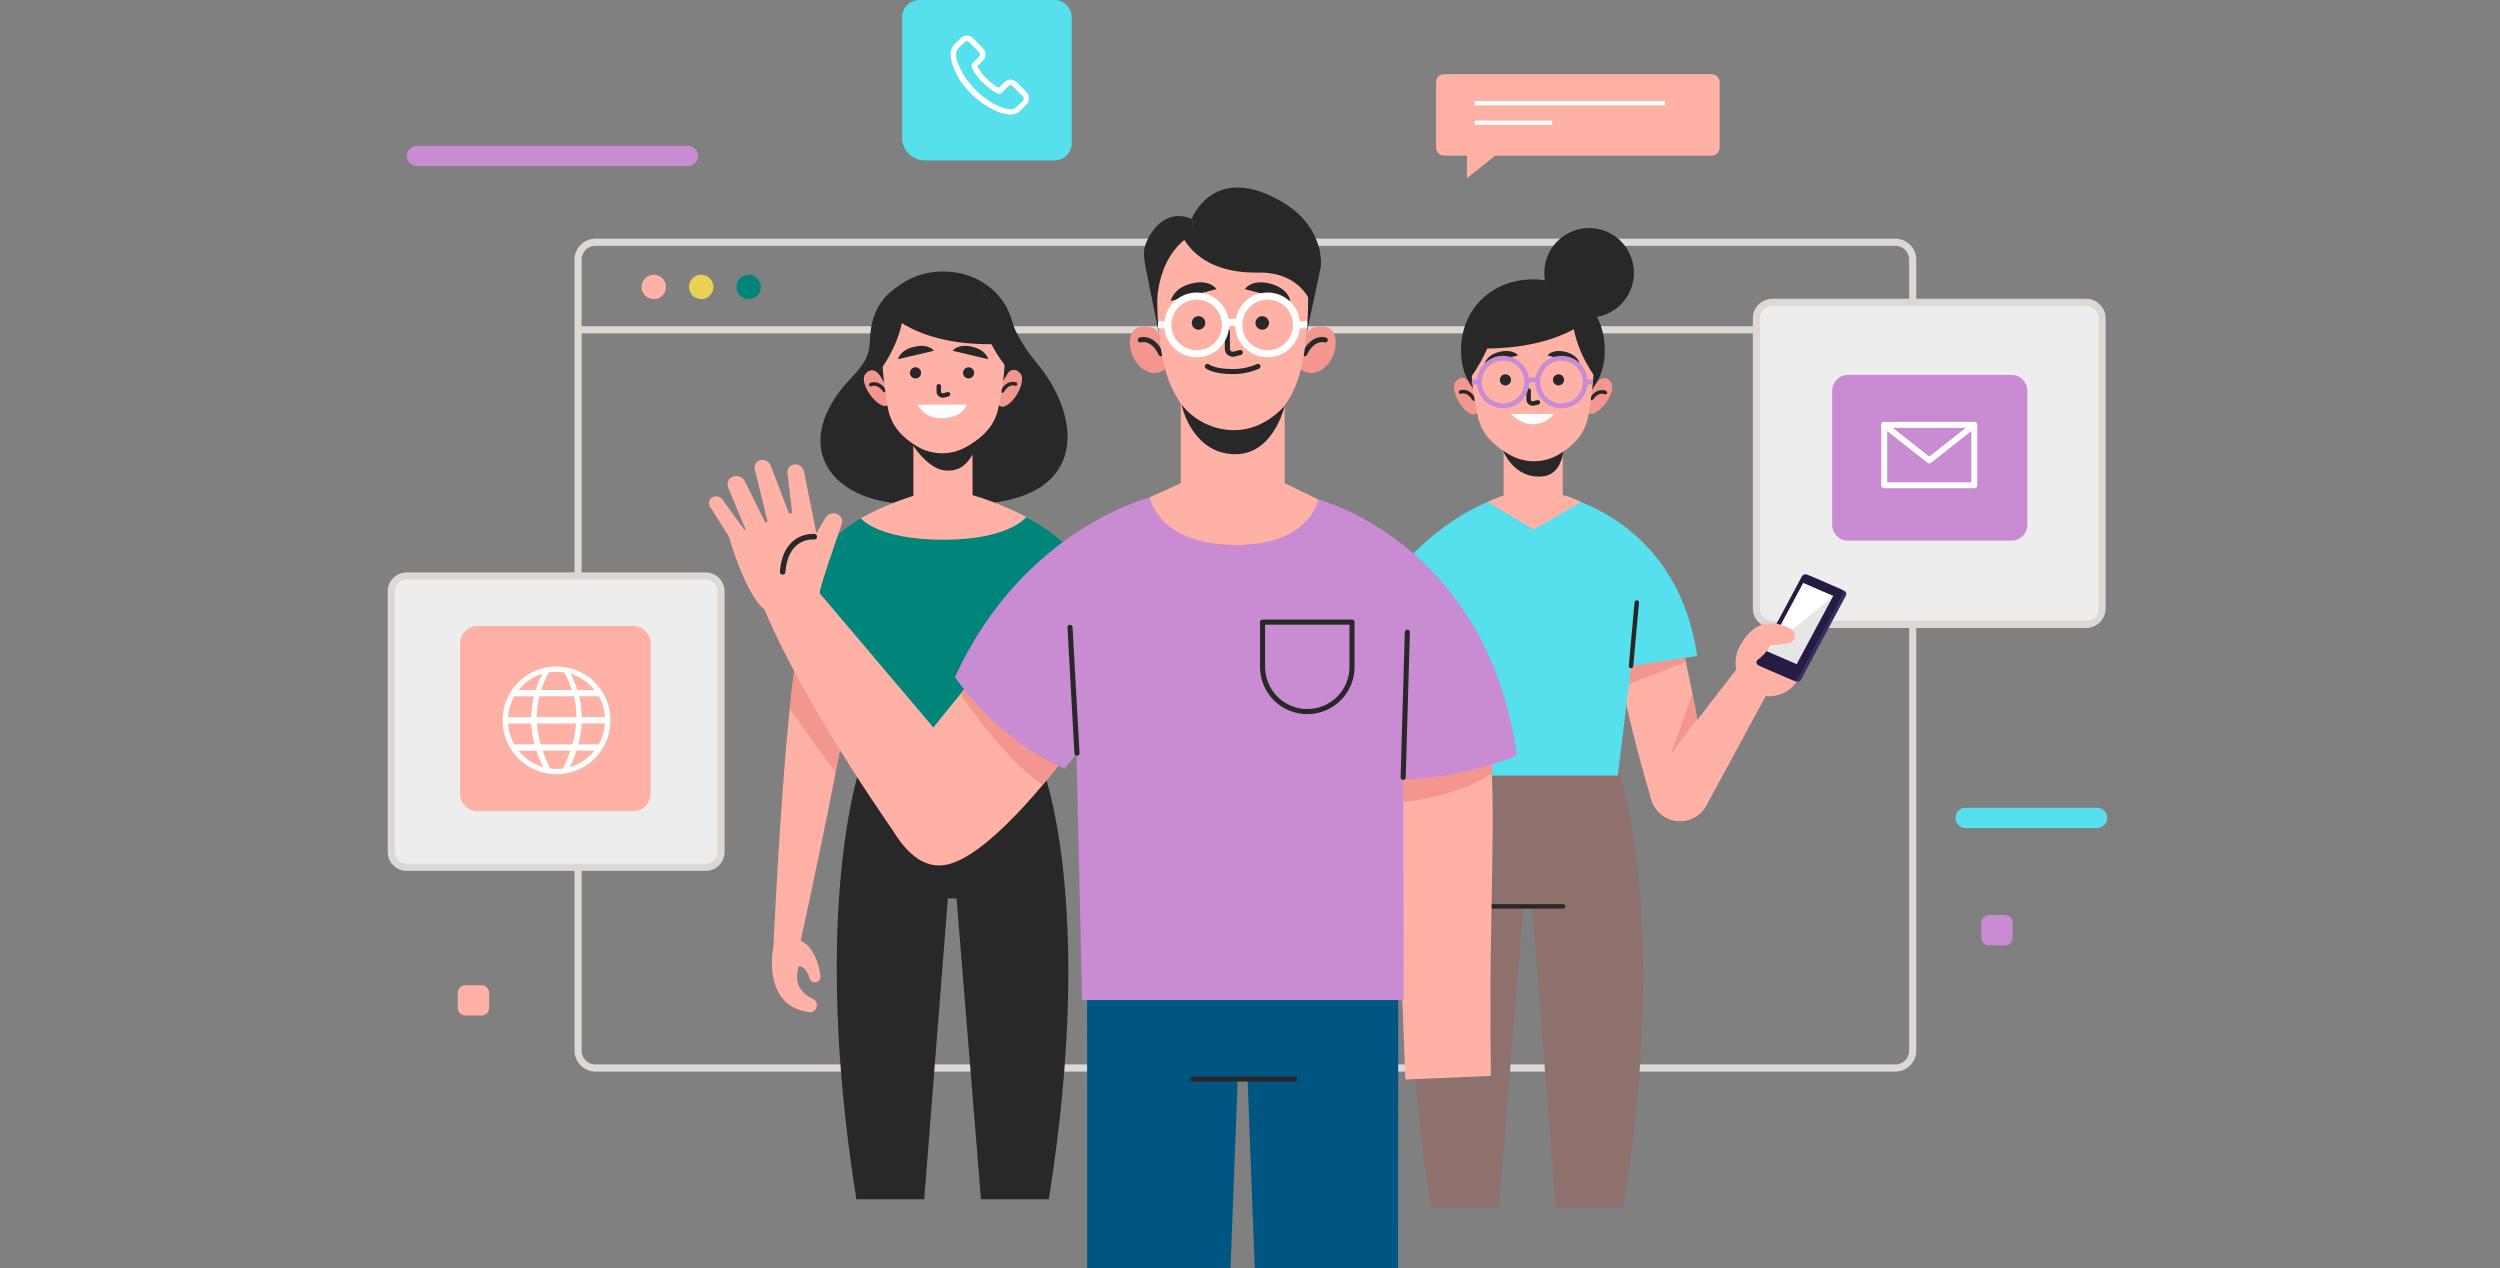 <svg width="690" height="350" viewBox="0 0 690 350" fill="none" xmlns="http://www.w3.org/2000/svg">
<rect x="0" y="0" width="690" height="350" fill="#808080" stroke="none"/>
<g clip-path="url(#clip0_3316_219)">
<path d="M159.543 91.016H527.911" stroke="#DED8D5" stroke-width="1.97" stroke-miterlimit="10"/>
<path d="M523.101 66.859H164.353C161.696 66.859 159.543 69.013 159.543 71.669V289.959C159.543 292.615 161.696 294.768 164.353 294.768H523.101C525.757 294.768 527.911 292.615 527.911 289.959V71.669C527.911 69.013 525.757 66.859 523.101 66.859Z" stroke="#DED8D5" stroke-width="1.97" stroke-miterlimit="10"/>
<path d="M183.816 79.184C183.818 79.851 183.621 80.504 183.252 81.059C182.882 81.614 182.356 82.047 181.741 82.304C181.125 82.56 180.447 82.628 179.792 82.499C179.138 82.37 178.536 82.049 178.064 81.578C177.592 81.107 177.27 80.506 177.14 79.852C177.009 79.198 177.075 78.519 177.33 77.903C177.585 77.287 178.017 76.76 178.572 76.389C179.126 76.018 179.778 75.82 180.445 75.82C181.338 75.82 182.194 76.174 182.826 76.805C183.458 77.436 183.815 78.291 183.816 79.184Z" fill="#FFB1A5"/>
<path d="M196.91 79.184C196.912 79.851 196.715 80.504 196.346 81.059C195.976 81.614 195.45 82.047 194.834 82.304C194.218 82.56 193.54 82.628 192.886 82.499C192.232 82.37 191.63 82.049 191.158 81.578C190.686 81.107 190.364 80.506 190.233 79.852C190.103 79.198 190.169 78.519 190.424 77.903C190.679 77.287 191.111 76.76 191.665 76.389C192.22 76.018 192.872 75.82 193.539 75.82C194.432 75.82 195.288 76.174 195.92 76.805C196.552 77.436 196.908 78.291 196.91 79.184Z" fill="#EAD254"/>
<path d="M210.004 79.184C210.005 79.851 209.809 80.504 209.439 81.059C209.07 81.614 208.544 82.048 207.928 82.304C207.312 82.56 206.634 82.628 205.98 82.499C205.325 82.37 204.724 82.049 204.252 81.578C203.78 81.107 203.458 80.506 203.327 79.852C203.196 79.198 203.263 78.519 203.518 77.903C203.773 77.287 204.205 76.76 204.759 76.389C205.314 76.018 205.966 75.82 206.633 75.82C207.075 75.819 207.513 75.906 207.922 76.074C208.331 76.243 208.703 76.49 209.016 76.803C209.329 77.115 209.578 77.487 209.747 77.895C209.917 78.304 210.004 78.742 210.004 79.184Z" fill="#00857B"/>
<path d="M575.76 83.438H489.188C486.748 83.438 484.77 85.416 484.77 87.856V167.922C484.77 170.363 486.748 172.341 489.188 172.341H575.76C578.201 172.341 580.179 170.363 580.179 167.922V87.856C580.179 85.416 578.201 83.438 575.76 83.438Z" fill="#EDEDED"/>
<path d="M575.76 83.438H489.188C486.748 83.438 484.77 85.416 484.77 87.856V167.922C484.77 170.363 486.748 172.341 489.188 172.341H575.76C578.201 172.341 580.179 170.363 580.179 167.922V87.856C580.179 85.416 578.201 83.438 575.76 83.438Z" stroke="#DED8D5" stroke-width="1.97" stroke-miterlimit="10"/>
<path d="M510.116 149.219H555.114C557.567 149.219 559.555 147.231 559.555 144.778V107.902C559.555 105.45 557.567 103.461 555.114 103.461H510.116C507.664 103.461 505.676 105.45 505.676 107.902V144.778C505.676 147.231 507.664 149.219 510.116 149.219Z" fill="#C98BD2"/>
<path d="M544.902 133.945H523.842H520.043V117.273H544.902V121.441V133.945Z" stroke="white" stroke-width="1.65" stroke-linecap="round" stroke-linejoin="round"/>
<path d="M520.043 117.273L532.473 127.07L544.902 117.273" stroke="white" stroke-width="1.65" stroke-linecap="round" stroke-linejoin="round"/>
<path d="M194.779 158.969H112.212C109.886 158.969 108 160.855 108 163.181V235.17C108 237.496 109.886 239.382 112.212 239.382H194.779C197.105 239.382 198.991 237.496 198.991 235.17V163.181C198.991 160.855 197.105 158.969 194.779 158.969Z" fill="#EDEDED"/>
<path d="M194.779 158.969H112.212C109.886 158.969 108 160.855 108 163.181V235.17C108 237.496 109.886 239.382 112.212 239.382H194.779C197.105 239.382 198.991 237.496 198.991 235.17V163.181C198.991 160.855 197.105 158.969 194.779 158.969Z" stroke="#DED8D5" stroke-width="1.97" stroke-miterlimit="10"/>
<path d="M174.692 172.75H131.871C129.166 172.75 126.973 174.943 126.973 177.648V219.002C126.973 221.707 129.166 223.9 131.871 223.9H174.692C177.397 223.9 179.59 221.707 179.59 219.002V177.648C179.59 174.943 177.397 172.75 174.692 172.75Z" fill="#FFB1A5"/>
<path d="M143.082 188.285C141.001 190.366 139.583 193.017 139.009 195.903C138.434 198.789 138.729 201.781 139.855 204.5C140.981 207.219 142.888 209.543 145.335 211.178C147.782 212.814 150.658 213.686 153.601 213.686C156.544 213.686 159.421 212.814 161.868 211.178C164.315 209.543 166.222 207.219 167.348 204.5C168.474 201.781 168.768 198.789 168.194 195.903C167.619 193.017 166.202 190.366 164.12 188.285C161.323 185.51 157.542 183.953 153.601 183.953C149.661 183.953 145.88 185.51 143.082 188.285ZM164.084 190.432H159.348C158.851 188.896 158.234 187.401 157.504 185.961C160.099 186.75 162.394 188.309 164.084 190.432ZM148.143 197.934C148.155 195.988 148.403 194.051 148.88 192.165H158.396C158.873 194.051 159.121 195.988 159.134 197.934H148.143ZM159.008 199.689C158.868 201.643 158.524 203.576 157.983 205.458H149.227C148.688 203.576 148.347 201.642 148.209 199.689H159.008ZM153.601 185.401C154.305 185.399 155.008 185.453 155.704 185.563C156.581 187.116 157.302 188.752 157.858 190.446H149.345C149.902 188.752 150.624 187.117 151.499 185.563C152.194 185.448 152.897 185.389 153.601 185.386V185.401ZM149.699 185.976C148.969 187.416 148.352 188.91 147.855 190.446H143.119C144.808 188.32 147.102 186.756 149.699 185.961V185.976ZM141.939 192.18H147.368C146.902 194.068 146.655 196.004 146.63 197.948H140.213C140.339 195.914 140.93 193.936 141.939 192.165V192.18ZM141.939 205.458C140.931 203.692 140.341 201.719 140.213 199.689H146.63C146.73 201.639 147.035 203.572 147.538 205.458H141.939ZM143.119 207.199H148.054C148.56 208.746 149.171 210.257 149.884 211.721C147.215 210.943 144.852 209.358 143.119 207.184V207.199ZM153.601 212.23C153.014 212.228 152.428 212.188 151.846 212.112C151.044 210.517 150.349 208.871 149.766 207.184H157.437C156.857 208.872 156.162 210.519 155.357 212.112C154.775 212.188 154.188 212.228 153.601 212.23ZM157.29 211.706C158.001 210.241 158.615 208.73 159.126 207.184H164.054C162.335 209.346 159.991 210.925 157.341 211.706H157.29ZM165.242 205.443H159.635C160.139 203.557 160.443 201.624 160.543 199.675H166.968C166.846 201.701 166.266 203.673 165.271 205.443H165.242ZM166.968 197.934H160.572C160.54 195.989 160.293 194.055 159.835 192.165H165.264C166.27 193.932 166.863 195.905 166.997 197.934H166.968Z" fill="white"/>
<path d="M189.861 45.826H115.061C114.32 45.826 113.609 45.531 113.084 45.007C112.56 44.483 112.266 43.772 112.266 43.03C112.266 42.289 112.56 41.578 113.084 41.053C113.609 40.529 114.32 40.234 115.061 40.234H189.861C190.602 40.234 191.313 40.529 191.838 41.053C192.362 41.578 192.656 42.289 192.656 43.03C192.656 43.772 192.362 44.483 191.838 45.007C191.313 45.531 190.602 45.826 189.861 45.826Z" fill="#C98BD2"/>
<path d="M578.807 228.544H542.499C541.757 228.542 541.046 228.246 540.522 227.721C539.997 227.195 539.703 226.483 539.703 225.741C539.703 225 539.998 224.288 540.522 223.764C541.046 223.24 541.757 222.945 542.499 222.945H578.807C579.548 222.945 580.259 223.24 580.784 223.764C581.308 224.288 581.602 225 581.602 225.741C581.602 226.483 581.308 227.195 580.784 227.721C580.26 228.246 579.549 228.542 578.807 228.544Z" fill="#56DFED"/>
<path d="M553.386 252.523H548.946C547.781 252.523 546.836 253.468 546.836 254.633V258.801C546.836 259.966 547.781 260.911 548.946 260.911H553.386C554.552 260.911 555.496 259.966 555.496 258.801V254.633C555.496 253.468 554.552 252.523 553.386 252.523Z" fill="#C98BD2"/>
<path d="M132.883 271.906H128.442C127.277 271.906 126.332 272.851 126.332 274.016V278.184C126.332 279.349 127.277 280.293 128.442 280.293H132.883C134.048 280.293 134.992 279.349 134.992 278.184V274.016C134.992 272.851 134.048 271.906 132.883 271.906Z" fill="#FFB1A5"/>
<path d="M472.405 20.469H398.572C397.346 20.469 396.352 21.463 396.352 22.689V40.718C396.352 41.944 397.346 42.938 398.572 42.938H472.405C473.631 42.938 474.625 41.944 474.625 40.718V22.689C474.625 21.463 473.631 20.469 472.405 20.469Z" fill="#FFB1A5"/>
<path d="M407.02 28.484H459.527" stroke="white" stroke-width="1.18" stroke-miterlimit="10"/>
<path d="M407.02 33.867H428.404" stroke="white" stroke-width="1.18" stroke-miterlimit="10"/>
<path d="M404.883 40.406V49.162L415.896 40.406H404.883Z" fill="#FFB1A5"/>
<path d="M253.764 5.20567e-05H291.024C292.287 5.20567e-05 293.5 0.502 294.393 1.396C295.287 2.289 295.789 3.502 295.789 4.765V39.509C295.79 40.136 295.667 40.756 295.428 41.335C295.189 41.914 294.838 42.441 294.396 42.884C293.953 43.327 293.428 43.679 292.849 43.919C292.27 44.159 291.65 44.282 291.024 44.282H255.284C254.457 44.285 253.637 44.125 252.872 43.81C252.107 43.495 251.411 43.033 250.825 42.449C250.239 41.865 249.774 41.171 249.457 40.407C249.14 39.644 248.977 38.824 248.977 37.997V4.802C248.972 4.171 249.092 3.546 249.331 2.962C249.57 2.378 249.922 1.848 250.367 1.401C250.812 0.954 251.342 0.6 251.925 0.36C252.508 0.119 253.133 -0.003 253.764 5.20567e-05Z" fill="#56DFED"/>
<path d="M283.307 25.414L280.644 22.751C280.432 22.504 280.169 22.305 279.875 22.166C279.58 22.028 279.259 21.953 278.933 21.947C278.287 21.957 277.672 22.222 277.222 22.685L275.695 24.204L275.414 24.064C275.223 23.968 275.082 23.917 274.935 23.828C273.431 22.843 272.098 21.62 270.988 20.206C270.487 19.617 270.07 18.962 269.749 18.259C270.133 17.927 270.487 17.521 270.797 17.211L271.224 16.783C271.478 16.566 271.682 16.296 271.822 15.992C271.962 15.689 272.034 15.358 272.034 15.024C272.034 14.69 271.962 14.359 271.822 14.056C271.682 13.752 271.478 13.482 271.224 13.265L269.897 11.93C269.741 11.783 269.595 11.625 269.461 11.457L268.561 10.55C268.108 10.092 267.495 9.827 266.85 9.812C266.53 9.812 266.213 9.878 265.918 10.005C265.624 10.132 265.359 10.317 265.139 10.55L263.472 12.217C262.846 12.842 262.46 13.667 262.38 14.548C262.324 15.783 262.533 17.015 262.992 18.163C263.825 20.451 265.076 22.565 266.68 24.396C268.771 26.892 271.365 28.918 274.293 30.342C275.634 31.021 277.085 31.456 278.579 31.625H278.911C279.447 31.634 279.979 31.528 280.471 31.316C280.963 31.104 281.404 30.789 281.766 30.393L281.81 30.342C282.073 30.035 282.359 29.749 282.666 29.486L283.285 28.866C283.521 28.645 283.709 28.379 283.838 28.083C283.967 27.787 284.035 27.468 284.037 27.145C284.039 26.822 283.975 26.502 283.85 26.205C283.724 25.907 283.54 25.638 283.307 25.414ZM282.216 27.893L281.648 28.461C281.308 28.748 281.028 29.08 280.696 29.412C280.479 29.651 280.213 29.84 279.916 29.967C279.62 30.094 279.3 30.157 278.977 30.15H278.741C277.449 30.012 276.196 29.624 275.053 29.006C272.312 27.656 269.889 25.74 267.942 23.386C266.476 21.671 265.302 19.727 264.467 17.632C264.027 16.714 263.831 15.697 263.899 14.681C263.914 14.419 263.98 14.162 264.094 13.925C264.208 13.689 264.367 13.477 264.563 13.302L266.179 11.686C266.353 11.495 266.592 11.376 266.85 11.354C266.978 11.36 267.103 11.392 267.218 11.449C267.332 11.506 267.433 11.587 267.514 11.686L268.37 12.542C268.518 12.713 268.678 12.873 268.849 13.021L270.177 14.349C270.362 14.524 270.48 14.76 270.509 15.013C270.49 15.271 270.371 15.512 270.177 15.684L269.749 16.112L268.561 17.3L268.51 17.344C268.344 17.489 268.228 17.682 268.178 17.897C268.128 18.111 268.146 18.335 268.23 18.539V18.583C268.63 19.515 269.159 20.387 269.801 21.172C271.013 22.723 272.477 24.06 274.131 25.126C274.325 25.254 274.53 25.365 274.743 25.458C274.908 25.527 275.068 25.605 275.223 25.694L275.267 25.746C275.485 25.861 275.734 25.899 275.977 25.855C276.219 25.811 276.439 25.687 276.602 25.503L278.269 23.843C278.352 23.745 278.453 23.665 278.567 23.607C278.681 23.548 278.805 23.513 278.933 23.504C279.174 23.538 279.394 23.658 279.553 23.843L282.216 26.506C282.318 26.59 282.4 26.696 282.456 26.816C282.513 26.936 282.542 27.067 282.542 27.199C282.542 27.332 282.513 27.463 282.456 27.582C282.4 27.702 282.318 27.808 282.216 27.893Z" fill="white"/>
<path d="M446.509 211.913L419.585 208.328L419.799 211.006L396.776 214.067C396.776 214.067 381.905 251.319 394.983 333.2H413.713L420.448 250.176H422.845L429.373 333.2H448.095C461.174 251.319 446.509 211.913 446.509 211.913Z" fill="#8E716C"/>
<path d="M411.891 250.156H431.431" stroke="#282828" stroke-width="1.23" stroke-linecap="round" stroke-linejoin="round"/>
<path d="M462.208 172.641C459.907 168.953 446.961 169.093 446.282 169.012C442.785 168.606 448.495 196.439 455.798 220.774C456.13 221.873 456.689 222.889 457.439 223.757C458.189 224.625 459.114 225.325 460.153 225.812C461.192 226.3 462.322 226.562 463.469 226.584C464.616 226.606 465.755 226.385 466.811 225.938L466.959 225.879C468.679 225.151 470.099 223.856 470.981 222.209C471.862 220.562 472.153 218.663 471.805 216.828C468.346 198.497 464.871 176.89 462.208 172.641Z" fill="#FFB1A5"/>
<path d="M465.292 182.718L448.776 189.128L447.227 181.287L464.333 177.016L465.292 182.718Z" fill="#F3978E"/>
<path d="M468.413 198.395C468.413 198.395 460.586 208.899 460.962 208.419C461.339 207.94 467.1 191.453 467.1 191.453L468.413 198.395Z" fill="#F3978E"/>
<path d="M479.605 184.266L457.173 213.337C456.476 214.239 455.974 215.276 455.698 216.382C455.422 217.487 455.379 218.638 455.57 219.762C455.761 220.886 456.184 221.957 456.81 222.91C457.436 223.862 458.253 224.674 459.209 225.295C460.161 225.915 461.232 226.332 462.353 226.519C463.474 226.706 464.622 226.66 465.725 226.383C466.827 226.106 467.861 225.604 468.76 224.909C469.66 224.214 470.406 223.341 470.952 222.344L489.63 187.888L479.605 184.266Z" fill="#FFB1A5"/>
<path d="M485.411 191.73C483.671 191.166 482.137 190.099 481.003 188.664C479.869 187.229 479.187 185.49 479.041 183.666C478.895 181.843 479.294 180.018 480.185 178.421C481.077 176.824 482.422 175.527 484.05 174.694C485.679 173.861 487.517 173.53 489.334 173.742C491.151 173.954 492.864 174.7 494.257 175.885C495.65 177.07 496.66 178.642 497.16 180.401C497.66 182.161 497.627 184.029 497.066 185.77C496.693 186.927 496.095 187.999 495.307 188.925C494.519 189.851 493.556 190.612 492.474 191.166C491.391 191.719 490.21 192.054 488.998 192.151C487.786 192.248 486.567 192.105 485.411 191.73Z" fill="#FFB1A5"/>
<path d="M494.999 177.357C494.999 177.357 497.537 174.731 493.044 172.887C488.552 171.043 482.997 171.471 479.449 180.079L494.999 177.357Z" fill="#FFB1A5"/>
<path d="M499.621 158.991L509.018 163.063C509.143 163.12 509.254 163.203 509.344 163.306C509.435 163.409 509.502 163.53 509.541 163.661C509.581 163.793 509.593 163.931 509.575 164.067C509.557 164.203 509.511 164.333 509.439 164.45L497.112 187.531C496.979 187.79 496.755 187.991 496.482 188.094C496.21 188.198 495.909 188.197 495.637 188.092L486.247 184.02C486.122 183.964 486.012 183.882 485.921 183.779C485.831 183.677 485.763 183.557 485.723 183.426C485.683 183.296 485.67 183.159 485.687 183.023C485.703 182.888 485.748 182.757 485.819 182.641L498.175 159.559C498.306 159.305 498.525 159.108 498.791 159.004C499.057 158.899 499.352 158.895 499.621 158.991Z" fill="#372F5F"/>
<path d="M498.761 158.59L508.151 162.662C508.275 162.718 508.386 162.8 508.476 162.903C508.567 163.005 508.634 163.125 508.675 163.256C508.715 163.386 508.727 163.523 508.711 163.659C508.694 163.794 508.649 163.925 508.579 164.041L496.223 187.152C496.091 187.413 495.867 187.615 495.595 187.72C495.322 187.825 495.02 187.825 494.748 187.72L485.35 183.649C485.225 183.592 485.114 183.509 485.024 183.406C484.934 183.302 484.867 183.181 484.827 183.05C484.787 182.919 484.776 182.781 484.793 182.645C484.811 182.509 484.857 182.378 484.929 182.262L497.293 159.121C497.431 158.869 497.656 158.676 497.926 158.578C498.197 158.48 498.493 158.485 498.761 158.59Z" fill="#261B43"/>
<path d="M497.698 160.93L505.952 164.507L495.883 183.318L487.629 179.74L497.698 160.93Z" fill="#E6E6E6"/>
<path d="M505.952 164.507L487.629 179.74L497.698 160.93L505.952 164.507Z" fill="white"/>
<path d="M490.342 172.125C491.734 172.424 493.075 172.921 494.326 173.6C494.73 173.829 495.048 174.183 495.233 174.609C495.418 175.035 495.459 175.509 495.351 175.961C495.248 176.374 495.022 176.747 494.703 177.03C494.385 177.312 493.988 177.493 493.566 177.547L488.683 178.159C488.683 178.159 486.138 182.585 482.781 183.042L485.857 175.349L490.342 172.125Z" fill="#FFB1A5"/>
<path d="M427.982 136.044C427.444 136.044 462.608 140.912 468.414 181.041L450.201 183.808L446.512 214.052H395.613L385.5 158.122C385.5 158.122 396.779 141.96 417.729 135.992L427.982 136.044Z" fill="#56DFED"/>
<path d="M450.164 183.809L451.75 166.297" stroke="#282828" stroke-width="1.23" stroke-linecap="round" stroke-linejoin="round"/>
<path d="M431.32 136.622V122.695H414.995V136.785C413.492 137.268 412.028 137.862 410.613 138.562L423.338 146.146L436.358 138.562C434.768 137.703 433.075 137.051 431.32 136.622Z" fill="#FFB1A5"/>
<path d="M414.852 124.387C414.852 124.387 417.802 132.169 425.607 131.498C432.799 130.886 431.656 120.094 431.656 120.094L414.852 124.387Z" fill="#282828"/>
<path d="M407.731 114.038C405.171 116.361 399.447 107.561 401.925 105.09C404.404 102.619 406.277 106.491 406.277 106.491L407.384 109.118L408.217 112.68L408.417 113.61L407.731 114.038Z" fill="#F3978E"/>
<path d="M403.113 108.213C403.113 108.213 405.053 107.343 406.802 110.153" stroke="#282828" stroke-width="0.99" stroke-linecap="round" stroke-linejoin="round"/>
<path d="M437.983 113.774C440.337 116.304 446.784 108.013 444.526 105.343C442.269 102.672 440.1 106.375 440.1 106.375L438.78 108.898L437.651 112.38L437.371 113.287L437.983 113.774Z" fill="#F3978E"/>
<path d="M443.072 108.355C443.072 108.355 441.213 107.322 439.266 109.97" stroke="#282828" stroke-width="0.99" stroke-linecap="round" stroke-linejoin="round"/>
<path d="M403.238 96.687C403.238 108.342 412.127 113.867 423.081 113.867C434.036 113.867 442.925 108.342 442.925 96.687C442.925 85.032 434.073 77.109 423.081 77.109C412.09 77.109 403.238 85.039 403.238 96.687Z" fill="#282828"/>
<path d="M405.938 97.499C405.946 103.458 406.624 109.396 407.959 115.203C408.947 119.496 411.721 122.491 415.653 124.904L416.391 125.346C418.458 126.6 420.824 127.275 423.242 127.301C425.659 127.327 428.039 126.703 430.133 125.494C434.39 123.015 437.37 119.747 438.284 115.166C439.348 109.34 439.967 103.442 440.136 97.521C440.136 97.521 441.722 79.471 423.288 79.817C404.853 80.164 405.938 97.499 405.938 97.499Z" fill="#FFB1A5"/>
<path d="M421.91 107.805V110.305C421.911 110.449 421.938 110.592 421.991 110.726C422.102 110.971 422.297 111.168 422.541 111.28C422.785 111.393 423.061 111.413 423.319 111.338L424.462 111.036" stroke="#282828" stroke-width="1.23" stroke-linecap="round" stroke-linejoin="round"/>
<path d="M418.982 98.12L409.82 100.266C409.82 100.266 410.233 97.935 413.981 97.087C417.728 96.239 418.982 98.12 418.982 98.12Z" fill="#282828"/>
<path d="M427.113 98.12L435.965 100.266C435.965 100.266 435.56 97.935 431.945 97.087C428.33 96.239 427.113 98.12 427.113 98.12Z" fill="#282828"/>
<path d="M415.499 106.388C416.35 106.388 417.04 105.698 417.04 104.846C417.04 103.995 416.35 103.305 415.499 103.305C414.647 103.305 413.957 103.995 413.957 104.846C413.957 105.698 414.647 106.388 415.499 106.388Z" fill="#282828"/>
<path d="M431.685 104.846C431.685 105.151 431.595 105.449 431.425 105.703C431.256 105.956 431.015 106.154 430.733 106.271C430.452 106.387 430.142 106.418 429.843 106.359C429.543 106.299 429.269 106.152 429.053 105.937C428.838 105.721 428.691 105.446 428.631 105.147C428.572 104.848 428.602 104.538 428.719 104.256C428.836 103.975 429.033 103.734 429.287 103.565C429.54 103.395 429.838 103.305 430.143 103.305C430.552 103.305 430.944 103.467 431.233 103.756C431.523 104.045 431.685 104.438 431.685 104.846Z" fill="#282828"/>
<path d="M417.039 114.242H428.952C428.952 114.242 423.641 120.667 417.039 114.242Z" fill="white"/>
<path d="M419.497 110.08C422.061 107.516 422.061 103.359 419.497 100.795C416.933 98.231 412.776 98.231 410.213 100.795C407.649 103.359 407.649 107.516 410.213 110.08C412.777 112.644 416.933 112.644 419.497 110.08Z" stroke="#C98BD2" stroke-width="1.34" stroke-miterlimit="10"/>
<path d="M435.622 110.088C438.186 107.524 438.186 103.367 435.622 100.803C433.058 98.239 428.902 98.239 426.338 100.803C423.774 103.367 423.774 107.524 426.338 110.088C428.902 112.652 433.058 112.651 435.622 110.088Z" stroke="#C98BD2" stroke-width="1.34" stroke-miterlimit="10"/>
<path d="M421.43 105.445C421.43 105.445 422.986 103.969 424.432 105.445" stroke="#C98BD2" stroke-width="1.34" stroke-miterlimit="10"/>
<path d="M408.276 105.442L406.211 105.391" stroke="#C98BD2" stroke-width="1.34" stroke-miterlimit="10"/>
<path d="M437.555 105.442L439.635 105.391" stroke="#C98BD2" stroke-width="1.34" stroke-miterlimit="10"/>
<path d="M439.873 103.495C439.873 103.495 432.497 93.529 434.201 83.438C435.988 84.492 437.529 85.917 438.719 87.617C439.909 89.317 440.72 91.252 441.098 93.293C442.529 100.396 439.873 103.495 439.873 103.495Z" fill="#282828"/>
<path d="M405.941 104.158C405.941 104.158 414.505 92.842 412.801 82.766C409.046 85.163 406.394 88.951 405.424 93.299C404.001 100.388 405.941 104.158 405.941 104.158Z" fill="#282828"/>
<path d="M439.259 87.41C439.259 87.41 429.795 97.738 403.91 95.997C403.91 95.997 407.871 80.793 420.419 79.178C420.419 79.178 434.907 77.445 439.259 87.41Z" fill="#282828"/>
<path d="M450.807 77.274C451.895 70.534 447.312 64.187 440.572 63.099C433.831 62.011 427.484 66.593 426.396 73.334C425.308 80.075 429.89 86.421 436.631 87.509C443.372 88.597 449.718 84.015 450.807 77.274Z" fill="#282828"/>
<path d="M287.708 211.895L264.693 208.834L264.899 206.156L237.975 209.741C237.975 209.741 223.28 249.118 236.359 330.999H255.081L261.609 247.974H264.007L270.749 330.999H289.471C302.55 249.118 287.708 211.895 287.708 211.895Z" fill="#282828"/>
<path d="M285.876 99.879C282.44 95.763 279.816 91.032 278.145 85.937C275.866 79.497 268.416 82.116 268.416 82.116C268.416 82.116 262.204 74.127 252.858 76.908C243.512 79.689 240.266 86.343 240.074 94.243C239.883 102.144 233.664 103.39 228.877 112.537C220.423 128.685 234.653 142.28 260.596 138.511V138.26C263.686 139.113 266.903 139.413 270.097 139.145C301.19 137.301 298.239 114.404 285.876 99.879Z" fill="#282828"/>
<path d="M275.682 111.858C278.242 114.182 283.959 105.381 281.488 102.91C279.016 100.439 277.135 104.312 277.135 104.312L276.029 106.938L275.195 110.501L274.996 111.43L275.682 111.858Z" fill="#F3978E"/>
<path d="M280.292 106.002C280.292 106.002 278.359 105.132 276.641 107.942" stroke="#282828" stroke-width="0.99" stroke-linecap="round" stroke-linejoin="round"/>
<path d="M245.433 111.59C243.08 114.12 236.633 105.836 238.89 103.158C241.147 100.481 243.316 104.191 243.316 104.191L244.644 106.721L245.772 110.196L246.045 111.103L245.433 111.59Z" fill="#F3978E"/>
<path d="M240.34 106.167C240.34 106.167 242.191 105.134 244.146 107.783" stroke="#282828" stroke-width="0.99" stroke-linecap="round" stroke-linejoin="round"/>
<path d="M280.167 94.515C280.167 106.163 271.315 111.688 260.331 111.688C249.348 111.688 240.488 106.163 240.488 94.515C240.488 82.867 249.34 74.938 260.331 74.938C271.323 74.938 280.167 82.86 280.167 94.515Z" fill="#282828"/>
<path d="M268.418 120.508H252.094V141.642H268.418V120.508Z" fill="#FFB1A5"/>
<path d="M249.707 119.188C249.707 119.188 254.251 128.253 259.843 129.67C261.345 130.032 262.92 129.942 264.372 129.412C266.474 128.674 269.137 125.531 269.594 122.035L269.801 120.051C269.801 120.051 259.879 125.487 249.707 119.188Z" fill="#282828"/>
<path d="M277.475 95.311C277.466 101.27 276.788 107.208 275.453 113.015C274.465 117.301 271.684 120.296 267.759 122.708L267.022 123.151C264.955 124.404 262.588 125.08 260.171 125.106C257.753 125.132 255.373 124.507 253.279 123.298C249.023 120.82 246.043 117.552 245.128 112.971C244.064 107.145 243.445 101.246 243.276 95.326C243.276 95.326 241.69 77.275 260.117 77.622C278.544 77.969 277.475 95.311 277.475 95.311Z" fill="#FFB1A5"/>
<path d="M259.102 106.602V108.077C259.102 108.221 259.13 108.364 259.183 108.497C259.293 108.742 259.488 108.939 259.732 109.052C259.976 109.164 260.253 109.185 260.511 109.11L261.654 108.807" stroke="#282828" stroke-width="1.23" stroke-linecap="round" stroke-linejoin="round"/>
<path d="M262.934 96.812L272.745 99.135C272.745 99.135 272.295 96.613 268.282 95.698C264.269 94.783 262.934 96.812 262.934 96.812Z" fill="#282828"/>
<path d="M257.788 96.812L247.859 99.135C247.859 99.135 248.309 96.613 252.374 95.698C256.438 94.783 257.788 96.812 257.788 96.812Z" fill="#282828"/>
<path d="M254.231 102.902C254.234 103.209 254.145 103.51 253.977 103.767C253.808 104.024 253.566 104.225 253.283 104.344C253 104.463 252.688 104.496 252.386 104.437C252.084 104.378 251.807 104.231 251.589 104.014C251.371 103.797 251.223 103.521 251.163 103.219C251.103 102.918 251.133 102.606 251.251 102.322C251.369 102.038 251.569 101.796 251.825 101.626C252.081 101.456 252.382 101.366 252.689 101.367C253.097 101.367 253.488 101.529 253.777 101.816C254.066 102.104 254.229 102.494 254.231 102.902Z" fill="#282828"/>
<path d="M268.872 102.902C268.874 103.207 268.785 103.506 268.616 103.76C268.448 104.015 268.207 104.213 267.926 104.331C267.644 104.449 267.334 104.481 267.035 104.422C266.735 104.363 266.46 104.217 266.243 104.002C266.027 103.786 265.879 103.512 265.819 103.212C265.759 102.913 265.789 102.603 265.906 102.321C266.022 102.039 266.22 101.797 266.473 101.628C266.727 101.458 267.026 101.367 267.331 101.367C267.533 101.366 267.733 101.405 267.92 101.482C268.107 101.559 268.277 101.671 268.42 101.814C268.564 101.957 268.677 102.126 268.755 102.313C268.833 102.499 268.872 102.699 268.872 102.902Z" fill="#282828"/>
<path d="M253.242 111.688H266.8C266.8 111.688 265.842 115.413 259.697 115.413C258.383 115.441 257.087 115.108 255.949 114.451C254.811 113.795 253.875 112.839 253.242 111.688Z" fill="white"/>
<path d="M243.532 101.307C243.532 101.307 250.908 91.341 249.204 81.25C247.417 82.304 245.876 83.729 244.686 85.429C243.497 87.129 242.685 89.065 242.307 91.105C240.884 98.216 243.532 101.307 243.532 101.307Z" fill="#282828"/>
<path d="M277.481 100.974C277.481 100.974 268.924 90.647 270.621 80.57C274.376 82.968 277.028 86.756 277.998 91.104C279.414 98.215 277.481 100.974 277.481 100.974Z" fill="#282828"/>
<path d="M244.152 85.223C244.152 85.223 252.606 96.59 278.491 94.812C278.491 94.812 275.54 78.584 263 76.99C262.992 76.99 248.505 75.257 244.152 85.223Z" fill="#282828"/>
<path d="M220.554 261.88C220.178 262.478 242.101 166.5 235.588 167.946C234.998 168.079 223.601 169.141 221.904 172.586C216.991 182.566 213.473 261.157 213.473 261.157L220.554 261.88Z" fill="#FFB1A5"/>
<path d="M213.478 261.156C213.478 261.156 209.944 277.547 223.303 279.354C223.73 279.412 224.164 279.32 224.532 279.094C224.899 278.868 225.176 278.522 225.317 278.115L225.361 278.004C225.511 277.557 225.487 277.07 225.294 276.64C225.102 276.21 224.754 275.867 224.321 275.681C222.145 274.707 218.767 272.251 220.441 266.659C220.441 266.659 222.374 266.423 223.436 270.023C223.499 270.241 223.609 270.442 223.758 270.613C223.907 270.784 224.092 270.92 224.3 271.011C224.507 271.103 224.733 271.148 224.959 271.142C225.186 271.137 225.409 271.083 225.612 270.982C225.9 270.838 226.135 270.607 226.286 270.323C226.437 270.039 226.495 269.715 226.453 269.396C226.129 266.873 224.86 260.802 219.991 259.172L213.478 261.156Z" fill="#FFB1A5"/>
<path d="M217.965 195.647C217.965 195.647 230.594 213.432 230.66 213.093C230.726 212.754 235.086 188.116 235.086 188.116L219.757 181.477L217.965 195.647Z" fill="#F3978E"/>
<path d="M253.066 138.157C253.605 138.157 221.848 138.725 216.043 178.825L234.293 181.62L237.981 211.865H288.88L298.979 155.957C298.979 155.957 291.794 143.844 270.851 137.906L253.066 138.157Z" fill="#00857B"/>
<path d="M237.547 143.005C237.547 143.005 242.032 148.965 260.414 148.965C278.627 148.965 283.282 142.695 283.282 142.695C283.282 142.695 272.542 136.698 260.083 134.758C252.209 136.393 244.616 139.171 237.547 143.005Z" fill="#FFB1A5"/>
<path d="M300.027 270.039L300.064 350.002H339.625L342.672 270.039H300.027Z" fill="#005683"/>
<path d="M385.918 270.039L385.874 350.002H346.313L343.273 270.039H385.918Z" fill="#005683"/>
<path d="M364.314 270.039H323.41V297.82H364.314V270.039Z" fill="#005683"/>
<path d="M329.117 297.82H357.333" stroke="#282828" stroke-width="1.4" stroke-linecap="round" stroke-linejoin="round"/>
<path d="M410.912 200.25C413.361 227.352 410.772 247.092 411.487 296.951L387.882 297.946L384.363 204.61L410.912 200.25Z" fill="#FFB1A5"/>
<path d="M387.27 221.399C387.27 221.399 401.89 220.057 411.893 213.462L411.627 207.664L387.284 210.984L387.27 221.399Z" fill="#F3978E"/>
<path d="M363.812 137.867C363.812 137.867 410.285 149.544 418.673 208.499C418.673 208.499 395.945 218.354 373.166 214.112L378.285 194.394L363.812 137.867Z" fill="#C98BD2"/>
<path d="M225.086 162.375L259.667 203.212L249.089 233.014C249.089 233.014 222.806 196.47 210.996 168.225L225.086 162.375Z" fill="#FFB1A5"/>
<path d="M226.221 163.846C226.221 163.846 214.079 170.714 210.995 168.228C205.596 163.89 201.133 148.016 201.133 148.016C201.133 148.016 223.846 139.459 223.632 139.791C223.418 140.123 226.221 163.846 226.221 163.846Z" fill="#FFB1A5"/>
<path d="M226.222 163.848C226.008 162.63 230.729 149.441 232.345 144.499C232.424 144.204 232.442 143.896 232.397 143.595C232.352 143.293 232.245 143.004 232.083 142.746C231.921 142.487 231.707 142.265 231.455 142.093C231.203 141.922 230.918 141.804 230.619 141.747C230.089 141.608 229.528 141.645 229.021 141.852C228.514 142.06 228.088 142.427 227.808 142.898L222.113 152.635L226.222 163.848Z" fill="#FFB1A5"/>
<path d="M225.807 149.592L221.897 130.14C221.773 129.51 221.408 128.953 220.878 128.588C220.349 128.224 219.697 128.082 219.064 128.193C218.532 128.289 218.056 128.584 217.734 129.018C217.412 129.453 217.268 129.994 217.331 130.531L219.042 145.019L225.807 149.592Z" fill="#FFB1A5"/>
<path d="M218.032 142.413L212.721 128.523C212.501 127.939 212.066 127.461 211.505 127.186C210.944 126.912 210.3 126.863 209.704 127.047C209.202 127.212 208.78 127.561 208.523 128.023C208.266 128.485 208.192 129.027 208.317 129.541L212.256 145.592L218.032 142.413Z" fill="#FFB1A5"/>
<path d="M212.325 146.505L205.604 132.858C205.311 132.246 204.794 131.77 204.16 131.527C203.526 131.285 202.824 131.294 202.196 131.553C201.915 131.674 201.661 131.851 201.449 132.071C201.236 132.291 201.069 132.552 200.957 132.837C200.845 133.122 200.791 133.427 200.797 133.733C200.804 134.039 200.871 134.341 200.994 134.621L206.357 147.508L212.325 146.505Z" fill="#FFB1A5"/>
<path d="M201.134 148.051L195.867 139.694C195.759 139.467 195.698 139.222 195.686 138.971C195.674 138.721 195.712 138.471 195.798 138.235C195.884 138 196.015 137.784 196.186 137.6C196.356 137.416 196.561 137.267 196.789 137.163C197.246 136.965 197.757 136.93 198.237 137.065C198.716 137.199 199.135 137.494 199.422 137.901L206.357 147.491L201.134 148.051Z" fill="#FFB1A5"/>
<path d="M224.746 148.133C224.746 148.133 216.831 147.299 216.012 157.848" stroke="#282828" stroke-width="1.53" stroke-linecap="round" stroke-linejoin="round"/>
<path d="M242.074 219.079C242.074 219.079 248.58 241.585 261.541 238.598C274.502 235.61 294.699 207.926 294.699 207.926L290.177 160.656L253.803 205.433L242.074 219.079Z" fill="#FFB1A5"/>
<path d="M265.082 191.512C265.082 191.512 277.364 210.042 287.839 216.592L294.699 207.939L268.247 187.477L265.082 191.512Z" fill="#F3978E"/>
<path d="M318.814 136.844C318.814 136.844 282.75 144.973 263.57 186.88C263.57 186.88 275.181 204.37 293.815 212.145L306.281 196.882L318.814 136.844Z" fill="#C98BD2"/>
<path d="M318.813 136.711C310.328 141.064 302.587 146.736 295.879 153.515L298.653 276.011H387.416L387.128 154.149C387.128 154.149 375.938 143.195 363.811 137.861C353.513 133.295 328.83 131.576 318.813 136.711Z" fill="#C98BD2"/>
<path d="M348.472 171.703H373.162V184.052C373.162 187.327 371.861 190.468 369.545 192.783C367.229 195.099 364.088 196.4 360.813 196.4C357.538 196.4 354.397 195.099 352.082 192.783C349.766 190.468 348.465 187.327 348.465 184.052V171.703H348.472Z" stroke="#282828" stroke-width="1.4" stroke-linecap="round" stroke-linejoin="round"/>
<path d="M387.27 214.57L388.428 174.492" stroke="#282828" stroke-width="1.4" stroke-linecap="round" stroke-linejoin="round"/>
<path d="M297.242 207.885L295.324 173.148" stroke="#282828" stroke-width="1.4" stroke-linecap="round" stroke-linejoin="round"/>
<path d="M319.854 91.984L316.166 73.682C315.952 72.207 315.377 69.891 316.085 67.73C317.258 64.152 321.566 57.284 328.927 60.427L330.521 67.678C330.521 67.678 322.871 69.22 319.803 79.215L319.854 91.984Z" fill="#282828"/>
<path d="M328.376 64.188C328.243 66.592 326.118 77.119 318.661 80.955C318.661 80.925 312.118 66.909 328.376 64.188Z" fill="#282828"/>
<path d="M354.561 133.343V102.258H325.902V133.343L317.375 137.231C317.375 137.231 319.374 150.11 340.53 150.398C361.687 150.686 363.811 137.858 363.811 137.858L354.561 133.343Z" fill="#FFB1A5"/>
<path d="M328.918 60.41C328.918 60.41 334.178 46.534 350.391 53.911C360.21 58.374 362.932 64.364 364.127 68.605C364.512 70.223 364.659 71.888 364.562 73.548L360.638 91.989L345.324 66.503L330.511 67.646L328.918 60.41Z" fill="#282828"/>
<path d="M360.637 91.991C360.637 91.991 362.57 88.922 366.538 90.434C370.507 91.947 368.751 101.617 362.747 102.857C362.075 102.975 361.386 102.947 360.727 102.773C360.067 102.6 359.453 102.286 358.926 101.854C358.926 101.854 360.408 94.683 360.637 91.991Z" fill="#F3978E"/>
<path d="M365.769 93.827C365.769 93.827 362.434 92.713 360.066 97.626" stroke="#282828" stroke-width="1.4" stroke-linecap="round" stroke-linejoin="round"/>
<path d="M319.855 91.991C319.855 91.991 317.922 88.922 313.953 90.434C309.985 91.947 311.74 101.617 317.752 102.857C318.424 102.975 319.113 102.947 319.773 102.773C320.432 102.6 321.047 102.286 321.574 101.854C321.574 101.854 320.091 94.683 319.855 91.991Z" fill="#F3978E"/>
<path d="M314.727 93.827C314.727 93.827 318.068 92.713 320.436 97.626" stroke="#282828" stroke-width="1.4" stroke-linecap="round" stroke-linejoin="round"/>
<path d="M361.038 82.79C361.038 88.618 360.47 100.826 356.885 108.07C353.521 114.872 347.952 118.53 340.656 118.744C333.361 118.958 327.917 116.155 323.557 107.325C319.197 98.495 319.404 82.894 319.404 82.894C319.404 82.894 319.404 62.055 339.999 62.055C361.679 62.055 361.038 82.79 361.038 82.79Z" fill="#FFB1A5"/>
<path d="M326.117 111.68C326.117 111.68 328.522 123.851 339.115 125.253C351.308 126.861 354.562 111.975 354.562 111.975C354.562 111.975 349.169 118.724 340.649 118.732C337.853 118.721 335.095 118.082 332.58 116.862C330.064 115.641 327.855 113.87 326.117 111.68Z" fill="#282828"/>
<path d="M338.754 91.438V96.262C338.753 96.464 338.79 96.664 338.865 96.852C339.017 97.195 339.289 97.47 339.63 97.627C339.97 97.785 340.356 97.813 340.716 97.708L342.317 97.287" stroke="#282828" stroke-width="1.4" stroke-linecap="round" stroke-linejoin="round"/>
<path d="M332.665 89.132C332.665 89.502 332.555 89.864 332.35 90.172C332.144 90.481 331.851 90.721 331.509 90.862C331.166 91.004 330.79 91.041 330.426 90.969C330.063 90.897 329.729 90.718 329.467 90.456C329.205 90.194 329.026 89.861 328.954 89.497C328.882 89.134 328.919 88.757 329.061 88.415C329.202 88.072 329.443 87.779 329.751 87.574C330.059 87.368 330.421 87.258 330.792 87.258C331.038 87.258 331.281 87.306 331.509 87.4C331.736 87.495 331.943 87.633 332.117 87.807C332.291 87.981 332.429 88.187 332.523 88.415C332.617 88.642 332.665 88.885 332.665 89.132Z" fill="#282828"/>
<path d="M350.247 89.132C350.247 89.502 350.137 89.864 349.932 90.172C349.726 90.481 349.433 90.721 349.091 90.862C348.748 91.004 348.372 91.041 348.008 90.969C347.645 90.897 347.311 90.718 347.049 90.456C346.787 90.194 346.608 89.861 346.536 89.497C346.464 89.134 346.501 88.757 346.643 88.415C346.784 88.072 347.025 87.779 347.333 87.574C347.641 87.368 348.003 87.258 348.374 87.258C348.871 87.258 349.347 87.455 349.699 87.807C350.05 88.158 350.247 88.635 350.247 89.132Z" fill="#282828"/>
<path d="M343.57 79.81L356.177 83.063C356.177 83.063 355.609 79.53 350.453 78.246C345.296 76.963 343.57 79.81 343.57 79.81Z" fill="#282828"/>
<path d="M335.743 79.81L323.137 83.063C323.137 83.063 323.705 79.53 328.861 78.246C334.017 76.963 335.743 79.81 335.743 79.81Z" fill="#282828"/>
<path d="M333.234 101.125C333.234 101.125 335.093 102.549 339.984 102.549C342.466 102.604 344.931 102.119 347.206 101.125" stroke="#282828" stroke-width="1.4" stroke-linecap="round" stroke-linejoin="round"/>
<path d="M330.291 97.644C334.691 97.644 338.258 94.078 338.258 89.678C338.258 85.278 334.691 81.711 330.291 81.711C325.891 81.711 322.324 85.278 322.324 89.678C322.324 94.078 325.891 97.644 330.291 97.644Z" stroke="white" stroke-width="1.95" stroke-miterlimit="10"/>
<path d="M349.861 97.644C354.261 97.644 357.828 94.078 357.828 89.678C357.828 85.278 354.261 81.711 349.861 81.711C345.461 81.711 341.895 85.278 341.895 89.678C341.895 94.078 345.461 97.644 349.861 97.644Z" stroke="white" stroke-width="1.95" stroke-miterlimit="10"/>
<path d="M338.258 89.679C338.258 89.679 340.139 87.923 341.894 89.679" stroke="white" stroke-width="1.95" stroke-miterlimit="10"/>
<path d="M322.327 89.676L319.656 89.609" stroke="white" stroke-width="1.95" stroke-miterlimit="10"/>
<path d="M357.828 89.677L360.808 89.633" stroke="white" stroke-width="1.95" stroke-miterlimit="10"/>
<path d="M326.117 64.695C326.117 64.695 329.946 75.561 347.214 75.229C358.943 75.001 361.746 83.491 361.746 83.491C361.746 83.491 359.703 64.518 359.165 64.695C358.626 64.873 341.313 60.07 341.313 60.07L326.117 64.695Z" fill="#282828"/>
</g>
<defs>
<clipPath id="clip0_3316_219">
<rect width="690" height="350" fill="white"/>
</clipPath>
</defs>
</svg>
